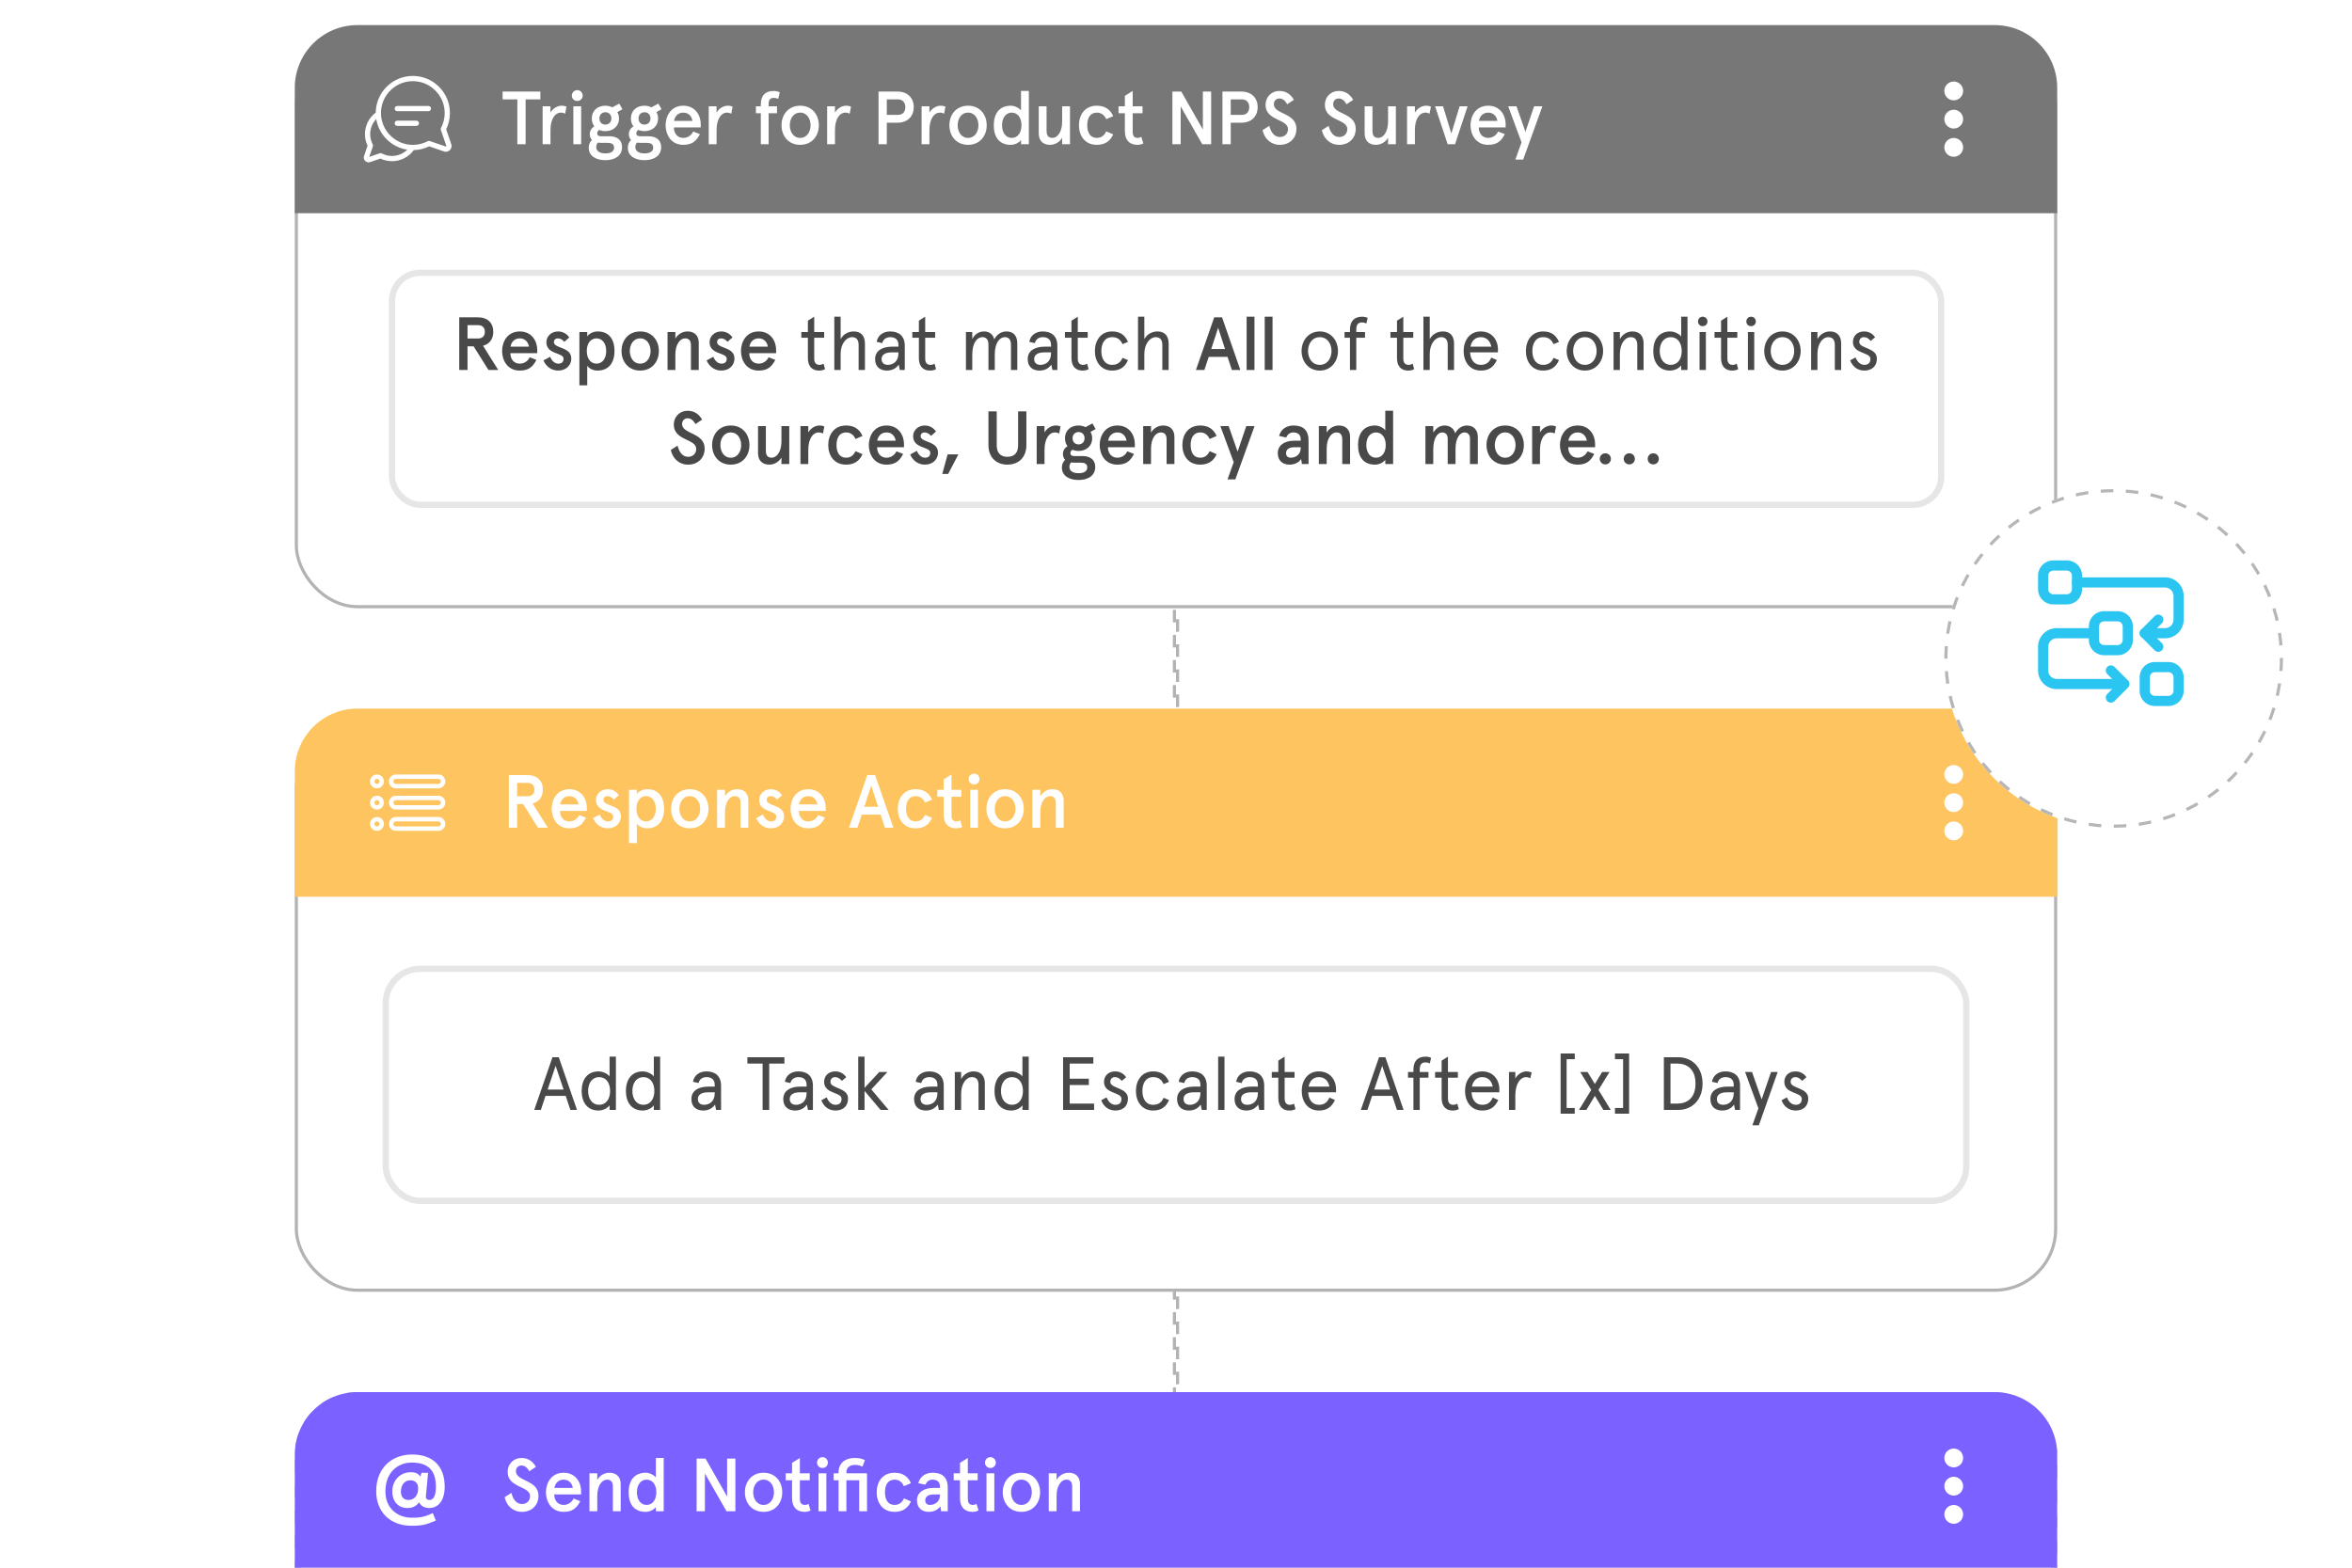 <svg width="375" height="250" viewBox="0 0 375 250" fill="none" xmlns="http://www.w3.org/2000/svg">
<g clip-path="url(#clip0_784_7966)">
<rect x="187.25" y="91.25" width="0.5" height="29.5" stroke="black" stroke-opacity="0.3" stroke-width="0.5" stroke-dasharray="2 2"/>
<rect x="187.25" y="203.25" width="0.5" height="29.5" stroke="black" stroke-opacity="0.3" stroke-width="0.5" stroke-dasharray="2 2"/>
<g filter="url(#filter0_d_784_7966)">
<rect x="47" y="113" width="281" height="90" rx="10" fill="white"/>
<rect x="47.25" y="113.25" width="280.5" height="89.5" rx="9.75" stroke="black" stroke-opacity="0.3" stroke-width="0.5"/>
</g>
<rect x="62" y="155" width="251" height="36" rx="5" fill="white"/>
<rect x="61.5" y="154.5" width="252" height="37" rx="5.5" stroke="black" stroke-opacity="0.1"/>
<path d="M85.179 177L88.083 168.6H89.091L91.995 177H90.939L90.195 174.756H86.979L86.235 177H85.179ZM87.315 173.748H89.859L88.587 169.968L87.315 173.748ZM92.738 173.976C92.738 172.164 93.65 170.856 95.426 170.856C96.194 170.856 96.986 171.324 97.19 171.672V168.504H98.198V177H97.19V176.256C96.902 176.7 96.158 177.096 95.426 177.096C93.65 177.096 92.738 175.788 92.738 173.976ZM93.77 173.976C93.77 175.272 94.454 176.184 95.522 176.184C96.626 176.184 97.274 175.272 97.274 173.976C97.274 172.68 96.626 171.768 95.522 171.768C94.454 171.768 93.77 172.68 93.77 173.976ZM99.793 173.976C99.793 172.164 100.705 170.856 102.481 170.856C103.249 170.856 104.041 171.324 104.245 171.672V168.504H105.253V177H104.245V176.256C103.957 176.7 103.213 177.096 102.481 177.096C100.705 177.096 99.793 175.788 99.793 173.976ZM100.825 173.976C100.825 175.272 101.509 176.184 102.577 176.184C103.681 176.184 104.329 175.272 104.329 173.976C104.329 172.68 103.681 171.768 102.577 171.768C101.509 171.768 100.825 172.68 100.825 173.976ZM111.267 175.26C111.267 175.836 111.627 176.184 112.263 176.184C113.043 176.184 113.955 175.704 113.955 174.336V174.192H112.875C111.843 174.192 111.267 174.576 111.267 175.26ZM114.963 173.136V177H114.171L114.003 176.148C113.619 176.7 113.007 177.096 112.107 177.096C111.099 177.096 110.235 176.556 110.235 175.26C110.235 173.964 111.315 173.28 112.971 173.28H113.955V173.016C113.955 172.08 113.367 171.768 112.635 171.768C112.011 171.768 111.507 172.116 111.375 172.716L110.487 172.512C110.655 171.492 111.495 170.856 112.635 170.856C113.967 170.856 114.963 171.528 114.963 173.136ZM119.164 169.608V168.6H125.068V169.608H122.644V177H121.588V169.608H119.164ZM125.915 175.26C125.915 175.836 126.275 176.184 126.911 176.184C127.691 176.184 128.603 175.704 128.603 174.336V174.192H127.523C126.491 174.192 125.915 174.576 125.915 175.26ZM129.611 173.136V177H128.819L128.651 176.148C128.267 176.7 127.655 177.096 126.755 177.096C125.747 177.096 124.883 176.556 124.883 175.26C124.883 173.964 125.963 173.28 127.619 173.28H128.603V173.016C128.603 172.08 128.015 171.768 127.283 171.768C126.659 171.768 126.155 172.116 126.023 172.716L125.135 172.512C125.303 171.492 126.143 170.856 127.283 170.856C128.615 170.856 129.611 171.528 129.611 173.136ZM133.172 170.856C133.916 170.856 134.504 171.18 134.924 171.78L134.24 172.368C133.844 171.936 133.556 171.768 133.136 171.768C132.728 171.768 132.404 172.044 132.404 172.536C132.404 173.628 135.212 173.4 135.212 175.176C135.212 176.388 134.432 177.096 133.208 177.096C131.972 177.096 131.264 176.28 130.952 175.464L131.804 174.996C132.068 175.644 132.536 176.184 133.208 176.184C133.82 176.184 134.18 175.872 134.18 175.236C134.18 174.108 131.396 174.492 131.396 172.524C131.396 171.588 132.08 170.856 133.172 170.856ZM136.834 168.504H137.842V173.484L140.194 170.952H141.49L138.922 173.724L141.682 177H140.398L137.842 173.964V177H136.834V168.504ZM146.774 175.26C146.774 175.836 147.134 176.184 147.77 176.184C148.55 176.184 149.462 175.704 149.462 174.336V174.192H148.382C147.35 174.192 146.774 174.576 146.774 175.26ZM150.47 173.136V177H149.678L149.51 176.148C149.126 176.7 148.514 177.096 147.614 177.096C146.606 177.096 145.742 176.556 145.742 175.26C145.742 173.964 146.822 173.28 148.478 173.28H149.462V173.016C149.462 172.08 148.874 171.768 148.142 171.768C147.518 171.768 147.014 172.116 146.882 172.716L145.994 172.512C146.162 171.492 147.002 170.856 148.142 170.856C149.474 170.856 150.47 171.528 150.47 173.136ZM157.021 172.74V177H156.013V173.004C156.013 172.176 155.641 171.768 154.969 171.768C154.069 171.768 153.241 172.788 153.241 174.468V177H152.233V170.952H153.241V172.068C153.685 171.288 154.405 170.856 155.245 170.856C156.349 170.856 157.021 171.54 157.021 172.74ZM158.562 173.976C158.562 172.164 159.474 170.856 161.25 170.856C162.018 170.856 162.81 171.324 163.014 171.672V168.504H164.022V177H163.014V176.256C162.726 176.7 161.982 177.096 161.25 177.096C159.474 177.096 158.562 175.788 158.562 173.976ZM159.594 173.976C159.594 175.272 160.278 176.184 161.346 176.184C162.45 176.184 163.098 175.272 163.098 173.976C163.098 172.68 162.45 171.768 161.346 171.768C160.278 171.768 159.594 172.68 159.594 173.976ZM169.496 168.6H174.32V169.608H170.552V172.02H173.6V173.028H170.552V175.992H174.44V177H169.496V168.6ZM177.797 170.856C178.541 170.856 179.129 171.18 179.549 171.78L178.865 172.368C178.469 171.936 178.181 171.768 177.761 171.768C177.353 171.768 177.029 172.044 177.029 172.536C177.029 173.628 179.837 173.4 179.837 175.176C179.837 176.388 179.057 177.096 177.833 177.096C176.597 177.096 175.889 176.28 175.577 175.464L176.429 174.996C176.693 175.644 177.161 176.184 177.833 176.184C178.445 176.184 178.805 175.872 178.805 175.236C178.805 174.108 176.021 174.492 176.021 172.524C176.021 171.588 176.705 170.856 177.797 170.856ZM185.513 175.068L186.389 175.428C185.897 176.556 185.105 177.096 183.857 177.096C182.009 177.096 181.109 175.596 181.109 173.976C181.109 172.356 182.009 170.856 183.857 170.856C185.105 170.856 185.897 171.396 186.389 172.524L185.513 172.884C185.201 172.152 184.685 171.768 183.857 171.768C182.681 171.768 182.141 172.764 182.141 173.976C182.141 175.188 182.681 176.184 183.857 176.184C184.685 176.184 185.201 175.8 185.513 175.068ZM188.704 175.26C188.704 175.836 189.064 176.184 189.7 176.184C190.48 176.184 191.392 175.704 191.392 174.336V174.192H190.312C189.28 174.192 188.704 174.576 188.704 175.26ZM192.4 173.136V177H191.608L191.44 176.148C191.056 176.7 190.444 177.096 189.544 177.096C188.536 177.096 187.672 176.556 187.672 175.26C187.672 173.964 188.752 173.28 190.408 173.28H191.392V173.016C191.392 172.08 190.804 171.768 190.072 171.768C189.448 171.768 188.944 172.116 188.812 172.716L187.924 172.512C188.092 171.492 188.932 170.856 190.072 170.856C191.404 170.856 192.4 171.528 192.4 173.136ZM194.221 168.504H195.229V177H194.221V168.504ZM197.868 175.26C197.868 175.836 198.228 176.184 198.864 176.184C199.644 176.184 200.556 175.704 200.556 174.336V174.192H199.476C198.444 174.192 197.868 174.576 197.868 175.26ZM201.564 173.136V177H200.772L200.604 176.148C200.22 176.7 199.608 177.096 198.708 177.096C197.7 177.096 196.836 176.556 196.836 175.26C196.836 173.964 197.916 173.28 199.572 173.28H200.556V173.016C200.556 172.08 199.968 171.768 199.236 171.768C198.612 171.768 198.108 172.116 197.976 172.716L197.088 172.512C197.256 171.492 198.096 170.856 199.236 170.856C200.568 170.856 201.564 171.528 201.564 173.136ZM202.769 171.864V170.952H203.813V169.14L204.821 168.504V170.952H206.405V171.864H204.821V175.188C204.821 175.836 205.121 176.184 205.625 176.184C205.889 176.184 206.093 176.136 206.309 175.992L206.549 176.868C206.261 177.036 205.913 177.096 205.565 177.096C204.545 177.096 203.813 176.472 203.813 175.104V171.864H202.769ZM213.018 173.724V174.192H208.578C208.638 175.308 209.19 176.184 210.282 176.184C211.17 176.184 211.626 175.776 211.962 175.032L212.85 175.416C212.286 176.592 211.53 177.096 210.282 177.096C208.446 177.096 207.546 175.596 207.546 173.976C207.546 172.356 208.446 170.856 210.282 170.856C212.07 170.856 213.018 172.224 213.018 173.724ZM210.282 171.768C209.346 171.768 208.818 172.404 208.638 173.28H211.962C211.782 172.416 211.254 171.768 210.282 171.768ZM216.968 177L219.872 168.6H220.88L223.784 177H222.728L221.984 174.756H218.768L218.024 177H216.968ZM219.104 173.748H221.648L220.376 169.968L219.104 173.748ZM224.49 171.864V170.952H225.354V170.556C225.354 169.164 226.086 168.504 227.31 168.504C227.646 168.504 227.982 168.588 228.174 168.696L227.97 169.584C227.754 169.476 227.514 169.416 227.298 169.416C226.638 169.416 226.362 169.776 226.362 170.556V170.952H227.754V171.864H226.362V177H225.354V171.864H224.49ZM228.808 171.864V170.952H229.852V169.14L230.86 168.504V170.952H232.444V171.864H230.86V175.188C230.86 175.836 231.16 176.184 231.664 176.184C231.928 176.184 232.132 176.136 232.348 175.992L232.588 176.868C232.3 177.036 231.952 177.096 231.604 177.096C230.584 177.096 229.852 176.472 229.852 175.104V171.864H228.808ZM239.058 173.724V174.192H234.618C234.678 175.308 235.23 176.184 236.322 176.184C237.21 176.184 237.666 175.776 238.002 175.032L238.89 175.416C238.326 176.592 237.57 177.096 236.322 177.096C234.486 177.096 233.586 175.596 233.586 173.976C233.586 172.356 234.486 170.856 236.322 170.856C238.11 170.856 239.058 172.224 239.058 173.724ZM236.322 171.768C235.386 171.768 234.858 172.404 234.678 173.28H238.002C237.822 172.416 237.294 171.768 236.322 171.768ZM244.204 171.036L244 171.936C243.784 171.828 243.544 171.768 243.292 171.768C242.464 171.768 241.6 172.74 241.6 174.708V177H240.592V170.952H241.6V171.984C241.96 171.312 242.704 170.856 243.376 170.856C243.712 170.856 244.024 170.94 244.204 171.036ZM248.82 177.6V168H251.076V168.912H249.78V176.688H251.076V177.6H248.82ZM251.943 170.952H253.119L254.283 172.86L255.447 170.952H256.623L254.859 173.808L256.815 177H255.639L254.283 174.756L252.927 177H251.751L253.707 173.808L251.943 170.952ZM257.487 168H259.743V177.6H257.487V176.688H258.783V168.912H257.487V168ZM265.285 168.6H267.589C269.653 168.6 271.453 170.076 271.453 172.8C271.453 175.524 269.653 177 267.589 177H265.285V168.6ZM267.409 169.608H266.341V175.992H267.409C268.957 175.992 270.325 175.152 270.325 172.8C270.325 170.448 268.957 169.608 267.409 169.608ZM273.735 175.26C273.735 175.836 274.095 176.184 274.731 176.184C275.511 176.184 276.423 175.704 276.423 174.336V174.192H275.343C274.311 174.192 273.735 174.576 273.735 175.26ZM277.431 173.136V177H276.639L276.471 176.148C276.087 176.7 275.475 177.096 274.575 177.096C273.567 177.096 272.703 176.556 272.703 175.26C272.703 173.964 273.783 173.28 275.439 173.28H276.423V173.016C276.423 172.08 275.835 171.768 275.103 171.768C274.479 171.768 273.975 172.116 273.843 172.716L272.955 172.512C273.123 171.492 273.963 170.856 275.103 170.856C276.435 170.856 277.431 171.528 277.431 173.136ZM282.375 170.952H283.431L280.431 179.448H279.399L280.359 176.748L278.235 170.952H279.339L280.875 175.32L282.375 170.952ZM286.266 170.856C287.01 170.856 287.598 171.18 288.018 171.78L287.334 172.368C286.938 171.936 286.65 171.768 286.23 171.768C285.822 171.768 285.498 172.044 285.498 172.536C285.498 173.628 288.306 173.4 288.306 175.176C288.306 176.388 287.526 177.096 286.302 177.096C285.066 177.096 284.358 176.28 284.046 175.464L284.898 174.996C285.162 175.644 285.63 176.184 286.302 176.184C286.914 176.184 287.274 175.872 287.274 175.236C287.274 174.108 284.49 174.492 284.49 172.524C284.49 171.588 285.174 170.856 286.266 170.856Z" fill="#363636" fill-opacity="0.9"/>
<path d="M47 123C47 117.477 51.477 113 57 113H318C323.523 113 328 117.477 328 123V143H47V123Z" fill="#FEC460"/>
<path d="M60.105 123.506C59.496 123.506 59 124.001 59 124.611C59 125.22 59.496 125.715 60.105 125.715C60.714 125.715 61.209 125.22 61.209 124.611C61.209 124.001 60.714 123.506 60.105 123.506ZM60.105 125.012C59.883 125.012 59.703 124.832 59.703 124.611C59.703 124.389 59.883 124.209 60.105 124.209C60.326 124.209 60.506 124.389 60.506 124.611C60.506 124.832 60.326 125.012 60.105 125.012Z" fill="white"/>
<path d="M60.105 126.896C59.496 126.896 59 127.391 59 128C59 128.609 59.496 129.105 60.105 129.105C60.714 129.105 61.209 128.609 61.209 128C61.209 127.391 60.714 126.896 60.105 126.896ZM60.105 128.402C59.883 128.402 59.703 128.222 59.703 128C59.703 127.779 59.883 127.599 60.105 127.599C60.326 127.599 60.506 127.779 60.506 128C60.506 128.222 60.326 128.402 60.105 128.402Z" fill="white"/>
<path d="M60.105 130.284C59.496 130.284 59 130.78 59 131.389C59 131.998 59.496 132.494 60.105 132.494C60.714 132.494 61.209 131.998 61.209 131.389C61.209 130.78 60.714 130.284 60.105 130.284ZM60.105 131.79C59.883 131.79 59.703 131.61 59.703 131.389C59.703 131.167 59.883 130.987 60.105 130.987C60.326 130.987 60.506 131.167 60.506 131.389C60.506 131.61 60.326 131.79 60.105 131.79Z" fill="white"/>
<path d="M63.116 125.715H69.895C70.504 125.715 70.999 125.22 70.999 124.611C70.999 124.001 70.504 123.506 69.895 123.506H63.116C62.507 123.506 62.012 124.001 62.012 124.611C62.012 125.22 62.507 125.715 63.116 125.715ZM63.116 124.209H69.895C70.116 124.209 70.296 124.389 70.296 124.61C70.296 124.832 70.116 125.012 69.895 125.012H63.116C62.895 125.012 62.715 124.832 62.715 124.61C62.715 124.389 62.895 124.209 63.116 124.209Z" fill="white"/>
<path d="M69.895 126.896H63.116C62.507 126.896 62.012 127.391 62.012 128.001C62.012 128.609 62.507 129.105 63.116 129.105H69.895C70.504 129.105 70.999 128.609 70.999 128.001C70.999 127.391 70.504 126.896 69.895 126.896ZM69.895 128.402H63.116C62.895 128.402 62.715 128.222 62.715 128C62.715 127.779 62.895 127.599 63.116 127.599H69.895C70.116 127.599 70.296 127.779 70.296 128C70.296 128.222 70.116 128.402 69.895 128.402Z" fill="white"/>
<path d="M69.895 130.284H63.116C62.507 130.284 62.012 130.78 62.012 131.389C62.012 131.998 62.507 132.494 63.116 132.494H69.895C70.504 132.494 70.999 131.998 70.999 131.389C70.999 130.78 70.504 130.284 69.895 130.284ZM69.895 131.79H63.116C62.895 131.79 62.715 131.61 62.715 131.388C62.715 131.167 62.895 130.987 63.116 130.987H69.895C70.116 130.987 70.296 131.167 70.296 131.388C70.296 131.61 70.116 131.79 69.895 131.79Z" fill="white"/>
<circle cx="311.5" cy="123.5" r="1.5" fill="white"/>
<circle cx="311.5" cy="128" r="1.5" fill="white"/>
<circle cx="311.5" cy="132.5" r="1.5" fill="white"/>
<path d="M86.552 125.916C86.552 127.068 85.964 127.86 84.92 128.136L87.344 132H85.784L83.42 128.232H82.448V132H81.128V123.6H84.068C85.652 123.6 86.552 124.488 86.552 125.916ZM84.104 126.984C84.74 126.984 85.208 126.66 85.208 125.916C85.208 125.172 84.74 124.848 84.104 124.848H82.448V126.984H84.104ZM90.779 126.96C89.951 126.96 89.435 127.524 89.303 128.28H92.243C92.135 127.608 91.679 126.96 90.779 126.96ZM93.563 128.784V129.324H89.279C89.279 130.212 89.795 130.992 90.779 130.992C91.427 130.992 92.051 130.632 92.363 129.972L93.431 130.392C92.843 131.532 92.159 132.096 90.779 132.096C88.787 132.096 87.959 130.416 87.959 128.976C87.959 127.536 88.787 125.856 90.779 125.856C92.711 125.856 93.563 127.428 93.563 128.784ZM96.882 125.856C97.614 125.856 98.286 126.216 98.67 126.816L97.878 127.512C97.578 127.128 97.206 126.96 96.822 126.96C96.51 126.96 96.222 127.164 96.222 127.56C96.222 127.992 96.678 128.184 97.302 128.424C98.118 128.736 98.994 129.096 98.994 130.176C98.994 131.22 98.19 132.096 96.894 132.096C95.646 132.096 94.866 131.232 94.554 130.476L95.61 129.9C95.85 130.44 96.27 130.992 96.942 130.992C97.422 130.992 97.758 130.752 97.758 130.2C97.758 129.672 97.026 129.528 96.318 129.228C95.622 128.94 95.022 128.496 95.022 127.572C95.022 126.636 95.79 125.856 96.882 125.856ZM105.878 128.976C105.878 130.848 104.966 132.096 103.154 132.096C102.41 132.096 101.81 131.724 101.534 131.328V134.448H100.286V125.952H101.534V126.648C101.738 126.3 102.386 125.856 103.178 125.856C104.966 125.856 105.878 127.044 105.878 128.976ZM104.558 128.976C104.558 127.728 103.91 126.96 103.01 126.96C102.11 126.96 101.462 127.728 101.462 128.976C101.462 130.224 102.11 130.992 103.01 130.992C103.91 130.992 104.558 130.224 104.558 128.976ZM107.002 128.976C107.002 127.272 108.106 125.856 109.978 125.856C111.85 125.856 112.954 127.272 112.954 128.976C112.954 130.68 111.85 132.096 109.978 132.096C108.106 132.096 107.002 130.68 107.002 128.976ZM108.322 128.976C108.322 129.996 108.886 130.992 109.978 130.992C111.07 130.992 111.634 129.996 111.634 128.976C111.634 127.956 111.07 126.96 109.978 126.96C108.886 126.96 108.322 127.956 108.322 128.976ZM114.337 125.952H115.585V126.984C116.017 126.264 116.737 125.856 117.541 125.856C118.597 125.856 119.317 126.492 119.317 127.668V132H118.069V128.064C118.069 127.248 117.697 126.96 117.133 126.96C116.353 126.96 115.585 127.884 115.585 129.552V132H114.337V125.952ZM122.898 125.856C123.63 125.856 124.302 126.216 124.686 126.816L123.894 127.512C123.594 127.128 123.222 126.96 122.838 126.96C122.526 126.96 122.238 127.164 122.238 127.56C122.238 127.992 122.694 128.184 123.318 128.424C124.134 128.736 125.01 129.096 125.01 130.176C125.01 131.22 124.206 132.096 122.91 132.096C121.662 132.096 120.882 131.232 120.57 130.476L121.626 129.9C121.866 130.44 122.286 130.992 122.958 130.992C123.438 130.992 123.774 130.752 123.774 130.2C123.774 129.672 123.042 129.528 122.334 129.228C121.638 128.94 121.038 128.496 121.038 127.572C121.038 126.636 121.806 125.856 122.898 125.856ZM128.865 126.96C128.037 126.96 127.521 127.524 127.389 128.28H130.329C130.221 127.608 129.765 126.96 128.865 126.96ZM131.649 128.784V129.324H127.365C127.365 130.212 127.881 130.992 128.865 130.992C129.513 130.992 130.137 130.632 130.449 129.972L131.517 130.392C130.929 131.532 130.245 132.096 128.865 132.096C126.873 132.096 126.045 130.416 126.045 128.976C126.045 127.536 126.873 125.856 128.865 125.856C130.797 125.856 131.649 127.428 131.649 128.784ZM138.278 123.6H139.526L142.442 132H141.098L140.402 129.912H137.402L136.706 132H135.362L138.278 123.6ZM138.902 125.268L137.798 128.664H140.006L138.902 125.268ZM147.487 129.948L148.603 130.428C148.123 131.52 147.271 132.096 145.987 132.096C144.067 132.096 143.143 130.632 143.143 128.976C143.143 127.32 144.067 125.856 145.987 125.856C147.271 125.856 148.123 126.432 148.603 127.524L147.487 128.004C147.199 127.356 146.707 126.96 145.987 126.96C144.919 126.96 144.463 127.836 144.463 128.976C144.463 130.116 144.919 130.992 145.987 130.992C146.707 130.992 147.199 130.596 147.487 129.948ZM149.451 127.056V125.952H150.459V124.284L151.707 123.504V125.952H153.279V127.056H151.707V130.008C151.707 130.692 151.959 130.992 152.511 130.992C152.727 130.992 152.871 130.956 153.087 130.824L153.411 131.88C153.087 132.036 152.775 132.096 152.439 132.096C151.299 132.096 150.459 131.424 150.459 129.936V127.056H149.451ZM154.443 124.248C154.443 123.768 154.815 123.372 155.307 123.372C155.799 123.372 156.171 123.768 156.171 124.248C156.171 124.728 155.799 125.1 155.307 125.1C154.815 125.1 154.443 124.728 154.443 124.248ZM154.683 125.952H155.931V132H154.683V125.952ZM157.276 128.976C157.276 127.272 158.38 125.856 160.252 125.856C162.124 125.856 163.228 127.272 163.228 128.976C163.228 130.68 162.124 132.096 160.252 132.096C158.38 132.096 157.276 130.68 157.276 128.976ZM158.596 128.976C158.596 129.996 159.16 130.992 160.252 130.992C161.344 130.992 161.908 129.996 161.908 128.976C161.908 127.956 161.344 126.96 160.252 126.96C159.16 126.96 158.596 127.956 158.596 128.976ZM164.61 125.952H165.858V126.984C166.29 126.264 167.01 125.856 167.814 125.856C168.87 125.856 169.59 126.492 169.59 127.668V132H168.342V128.064C168.342 127.248 167.97 126.96 167.406 126.96C166.626 126.96 165.858 127.884 165.858 129.552V132H164.61V125.952Z" fill="white"/>
<rect x="47.5" y="222.5" width="280" height="89" rx="9.5" fill="white" stroke="#B6B6B6" stroke-dasharray="2.01 2.01"/>
<path d="M47 232C47 226.477 51.477 222 57 222H318C323.523 222 328 226.477 328 232V252H47V232Z" fill="#7B61FF"/>
<circle cx="311.5" cy="232.5" r="1.5" fill="white"/>
<circle cx="311.5" cy="237" r="1.5" fill="white"/>
<circle cx="311.5" cy="241.5" r="1.5" fill="white"/>
<path d="M85.448 233.92L84.38 234.628C84.044 233.992 83.624 233.704 83.132 233.704C82.592 233.704 82.256 234.124 82.256 234.616C82.256 236.272 85.856 235.948 85.856 238.54C85.856 240.076 84.74 241.096 83.228 241.096C81.752 241.096 80.756 240.1 80.456 238.756L81.536 238.072C81.776 239.008 82.268 239.848 83.228 239.848C83.984 239.848 84.512 239.332 84.512 238.588C84.512 236.944 80.936 237.304 80.936 234.712C80.936 233.44 81.908 232.504 83.132 232.504C84.284 232.504 85.004 233.128 85.448 233.92ZM89.865 235.96C89.037 235.96 88.521 236.524 88.389 237.28H91.329C91.221 236.608 90.765 235.96 89.865 235.96ZM92.649 237.784V238.324H88.365C88.365 239.212 88.881 239.992 89.865 239.992C90.513 239.992 91.137 239.632 91.449 238.972L92.517 239.392C91.929 240.532 91.245 241.096 89.865 241.096C87.873 241.096 87.045 239.416 87.045 237.976C87.045 236.536 87.873 234.856 89.865 234.856C91.797 234.856 92.649 236.428 92.649 237.784ZM93.981 234.952H95.229V235.984C95.661 235.264 96.381 234.856 97.185 234.856C98.241 234.856 98.961 235.492 98.961 236.668V241H97.713V237.064C97.713 236.248 97.341 235.96 96.777 235.96C95.997 235.96 95.229 236.884 95.229 238.552V241H93.981V234.952ZM100.229 237.976C100.229 236.104 101.141 234.856 102.953 234.856C103.553 234.856 104.297 235.228 104.573 235.624V232.504H105.821V241H104.573V240.304C104.369 240.652 103.721 241.096 102.929 241.096C101.141 241.096 100.229 239.908 100.229 237.976ZM101.549 237.976C101.549 239.224 102.197 239.992 103.097 239.992C103.997 239.992 104.645 239.224 104.645 237.976C104.645 236.728 103.997 235.96 103.097 235.96C102.197 235.96 101.549 236.728 101.549 237.976ZM115.929 232.6H117.249V241H115.833L112.389 234.976V241H111.069V232.6H112.485L115.929 238.648V232.6ZM118.768 237.976C118.768 236.272 119.872 234.856 121.744 234.856C123.616 234.856 124.72 236.272 124.72 237.976C124.72 239.68 123.616 241.096 121.744 241.096C119.872 241.096 118.768 239.68 118.768 237.976ZM120.088 237.976C120.088 238.996 120.652 239.992 121.744 239.992C122.836 239.992 123.4 238.996 123.4 237.976C123.4 236.956 122.836 235.96 121.744 235.96C120.652 235.96 120.088 236.956 120.088 237.976ZM125.275 236.056V234.952H126.283V233.284L127.531 232.504V234.952H129.103V236.056H127.531V239.008C127.531 239.692 127.783 239.992 128.335 239.992C128.551 239.992 128.695 239.956 128.911 239.824L129.235 240.88C128.911 241.036 128.599 241.096 128.263 241.096C127.123 241.096 126.283 240.424 126.283 238.936V236.056H125.275ZM130.267 233.248C130.267 232.768 130.639 232.372 131.131 232.372C131.623 232.372 131.995 232.768 131.995 233.248C131.995 233.728 131.623 234.1 131.131 234.1C130.639 234.1 130.267 233.728 130.267 233.248ZM130.507 234.952H131.755V241H130.507V234.952ZM132.921 236.056V234.952H133.701V234.796C133.701 233.164 134.949 232.504 136.245 232.504C136.989 232.504 137.481 232.624 137.901 232.852L137.505 233.884C137.073 233.68 136.737 233.608 136.281 233.608C135.441 233.608 134.949 234.1 134.949 234.796V234.952H138.237V241H136.989V236.056H134.949V241H133.701V236.056H132.921ZM144.123 238.948L145.239 239.428C144.759 240.52 143.907 241.096 142.623 241.096C140.703 241.096 139.779 239.632 139.779 237.976C139.779 236.32 140.703 234.856 142.623 234.856C143.907 234.856 144.759 235.432 145.239 236.524L144.123 237.004C143.835 236.356 143.343 235.96 142.623 235.96C141.555 235.96 141.099 236.836 141.099 237.976C141.099 239.116 141.555 239.992 142.623 239.992C143.343 239.992 143.835 239.596 144.123 238.948ZM146.2 239.26C146.2 238.012 147.268 237.28 148.816 237.28H149.86V237.016C149.86 236.26 149.32 235.96 148.684 235.96C148.192 235.96 147.76 236.224 147.556 236.764L146.416 236.524C146.668 235.504 147.532 234.856 148.696 234.856C150.1 234.856 151.108 235.468 151.108 237.244V241H150.052L149.932 240.208C149.536 240.76 148.912 241.096 148.06 241.096C147.052 241.096 146.2 240.52 146.2 239.26ZM147.52 239.26C147.52 239.668 147.748 239.992 148.276 239.992C149.044 239.992 149.86 239.5 149.86 238.456V238.324H148.768C148 238.324 147.52 238.684 147.52 239.26ZM152.053 236.056V234.952H153.061V233.284L154.309 232.504V234.952H155.881V236.056H154.309V239.008C154.309 239.692 154.561 239.992 155.113 239.992C155.329 239.992 155.473 239.956 155.689 239.824L156.013 240.88C155.689 241.036 155.377 241.096 155.041 241.096C153.901 241.096 153.061 240.424 153.061 238.936V236.056H152.053ZM157.045 233.248C157.045 232.768 157.417 232.372 157.909 232.372C158.401 232.372 158.773 232.768 158.773 233.248C158.773 233.728 158.401 234.1 157.909 234.1C157.417 234.1 157.045 233.728 157.045 233.248ZM157.285 234.952H158.533V241H157.285V234.952ZM159.877 237.976C159.877 236.272 160.981 234.856 162.853 234.856C164.725 234.856 165.829 236.272 165.829 237.976C165.829 239.68 164.725 241.096 162.853 241.096C160.981 241.096 159.877 239.68 159.877 237.976ZM161.197 237.976C161.197 238.996 161.761 239.992 162.853 239.992C163.945 239.992 164.509 238.996 164.509 237.976C164.509 236.956 163.945 235.96 162.853 235.96C161.761 235.96 161.197 236.956 161.197 237.976ZM167.212 234.952H168.46V235.984C168.892 235.264 169.612 234.856 170.416 234.856C171.472 234.856 172.192 235.492 172.192 236.668V241H170.944V237.064C170.944 236.248 170.572 235.96 170.008 235.96C169.228 235.96 168.46 236.884 168.46 238.552V241H167.212V234.952Z" fill="white"/>
<path d="M67.19 234.874H68.254L67.918 238.416C67.904 238.528 67.904 238.654 67.904 238.654C67.904 239.032 68.128 239.2 68.45 239.2C69.262 239.2 69.5 238.248 69.5 237.072C69.5 234.3 68.058 233.236 65.636 233.236C63.522 233.236 61.45 234.706 61.45 237.828C61.45 240.67 63.522 242.028 65.622 242.028C66.602 242.028 67.526 242.028 68.996 241.286L69.486 242.476C68.044 243.12 67.316 243.316 65.622 243.316C62.304 243.316 59.98 241.216 59.98 237.786C59.98 234.188 62.388 231.948 65.706 231.948C69.066 231.948 70.9 233.866 70.9 237.072C70.9 239.298 69.892 240.488 68.394 240.488C67.694 240.488 67.05 240.124 66.812 239.55C66.392 240.194 65.748 240.488 64.992 240.488C63.382 240.488 62.542 239.312 62.542 237.87C62.542 236.12 63.746 234.776 65.524 234.776C66.252 234.776 66.742 235.028 67.036 235.476L67.19 234.874ZM65.426 236.064C64.502 236.064 63.914 236.806 63.914 237.912C63.914 238.626 64.32 239.2 65.09 239.2C66.266 239.2 66.672 238.22 66.672 237.352C66.672 236.498 66.168 236.064 65.426 236.064Z" fill="white"/>
<g filter="url(#filter1_d_784_7966)">
<rect x="47" y="4" width="281" height="90" rx="10" fill="white"/>
<rect x="47.25" y="4.25" width="280.5" height="89.5" rx="9.75" stroke="black" stroke-opacity="0.3" stroke-width="0.5"/>
</g>
<rect x="62.5" y="43.5" width="247" height="37" rx="4.5" stroke="#E6E6E6"/>
<path d="M78.646 52.916C78.646 54.068 78.058 54.86 77.014 55.136L79.438 59H77.878L75.514 55.232H74.542V59H73.222V50.6H76.162C77.746 50.6 78.646 51.488 78.646 52.916ZM76.198 53.984C76.834 53.984 77.302 53.66 77.302 52.916C77.302 52.172 76.834 51.848 76.198 51.848H74.542V53.984H76.198ZM82.873 53.96C82.045 53.96 81.529 54.524 81.397 55.28H84.337C84.229 54.608 83.773 53.96 82.873 53.96ZM85.657 55.784V56.324H81.373C81.373 57.212 81.889 57.992 82.873 57.992C83.521 57.992 84.145 57.632 84.457 56.972L85.525 57.392C84.937 58.532 84.253 59.096 82.873 59.096C80.881 59.096 80.053 57.416 80.053 55.976C80.053 54.536 80.881 52.856 82.873 52.856C84.805 52.856 85.657 54.428 85.657 55.784ZM88.976 52.856C89.708 52.856 90.38 53.216 90.764 53.816L89.972 54.512C89.672 54.128 89.3 53.96 88.916 53.96C88.604 53.96 88.316 54.164 88.316 54.56C88.316 54.992 88.772 55.184 89.396 55.424C90.212 55.736 91.088 56.096 91.088 57.176C91.088 58.22 90.284 59.096 88.988 59.096C87.74 59.096 86.96 58.232 86.648 57.476L87.704 56.9C87.944 57.44 88.364 57.992 89.036 57.992C89.516 57.992 89.852 57.752 89.852 57.2C89.852 56.672 89.12 56.528 88.412 56.228C87.716 55.94 87.116 55.496 87.116 54.572C87.116 53.636 87.884 52.856 88.976 52.856ZM97.972 55.976C97.972 57.848 97.06 59.096 95.248 59.096C94.504 59.096 93.904 58.724 93.628 58.328V61.448H92.38V52.952H93.628V53.648C93.832 53.3 94.48 52.856 95.272 52.856C97.06 52.856 97.972 54.044 97.972 55.976ZM96.652 55.976C96.652 54.728 96.004 53.96 95.104 53.96C94.204 53.96 93.556 54.728 93.556 55.976C93.556 57.224 94.204 57.992 95.104 57.992C96.004 57.992 96.652 57.224 96.652 55.976ZM99.096 55.976C99.096 54.272 100.2 52.856 102.072 52.856C103.944 52.856 105.048 54.272 105.048 55.976C105.048 57.68 103.944 59.096 102.072 59.096C100.2 59.096 99.096 57.68 99.096 55.976ZM100.416 55.976C100.416 56.996 100.98 57.992 102.072 57.992C103.164 57.992 103.728 56.996 103.728 55.976C103.728 54.956 103.164 53.96 102.072 53.96C100.98 53.96 100.416 54.956 100.416 55.976ZM106.43 52.952H107.678V53.984C108.11 53.264 108.83 52.856 109.634 52.856C110.69 52.856 111.41 53.492 111.41 54.668V59H110.162V55.064C110.162 54.248 109.79 53.96 109.226 53.96C108.446 53.96 107.678 54.884 107.678 56.552V59H106.43V52.952ZM114.992 52.856C115.724 52.856 116.396 53.216 116.78 53.816L115.988 54.512C115.688 54.128 115.316 53.96 114.932 53.96C114.62 53.96 114.332 54.164 114.332 54.56C114.332 54.992 114.788 55.184 115.412 55.424C116.228 55.736 117.104 56.096 117.104 57.176C117.104 58.22 116.3 59.096 115.004 59.096C113.756 59.096 112.976 58.232 112.664 57.476L113.72 56.9C113.96 57.44 114.38 57.992 115.052 57.992C115.532 57.992 115.868 57.752 115.868 57.2C115.868 56.672 115.136 56.528 114.428 56.228C113.732 55.94 113.132 55.496 113.132 54.572C113.132 53.636 113.9 52.856 114.992 52.856ZM120.959 53.96C120.131 53.96 119.615 54.524 119.483 55.28H122.423C122.315 54.608 121.859 53.96 120.959 53.96ZM123.743 55.784V56.324H119.459C119.459 57.212 119.975 57.992 120.959 57.992C121.607 57.992 122.231 57.632 122.543 56.972L123.611 57.392C123.023 58.532 122.339 59.096 120.959 59.096C118.967 59.096 118.139 57.416 118.139 55.976C118.139 54.536 118.967 52.856 120.959 52.856C122.891 52.856 123.743 54.428 123.743 55.784ZM127.765 53.864V52.952H128.809V51.14L129.817 50.504V52.952H131.401V53.864H129.817V57.188C129.817 57.836 130.117 58.184 130.621 58.184C130.885 58.184 131.089 58.136 131.305 57.992L131.545 58.868C131.257 59.036 130.909 59.096 130.561 59.096C129.541 59.096 128.809 58.472 128.809 57.104V53.864H127.765ZM137.906 54.8V59H136.898V55.004C136.898 54.176 136.526 53.768 135.854 53.768C134.966 53.768 134.03 54.764 134.03 56.432V59H133.022V50.504H134.03V54.08C134.414 53.348 135.194 52.856 136.13 52.856C137.234 52.856 137.906 53.516 137.906 54.8ZM140.559 57.26C140.559 57.836 140.919 58.184 141.555 58.184C142.335 58.184 143.247 57.704 143.247 56.336V56.192H142.167C141.135 56.192 140.559 56.576 140.559 57.26ZM144.255 55.136V59H143.463L143.295 58.148C142.911 58.7 142.299 59.096 141.399 59.096C140.391 59.096 139.527 58.556 139.527 57.26C139.527 55.964 140.607 55.28 142.263 55.28H143.247V55.016C143.247 54.08 142.659 53.768 141.927 53.768C141.303 53.768 140.799 54.116 140.667 54.716L139.779 54.512C139.947 53.492 140.787 52.856 141.927 52.856C143.259 52.856 144.255 53.528 144.255 55.136ZM145.46 53.864V52.952H146.504V51.14L147.512 50.504V52.952H149.096V53.864H147.512V57.188C147.512 57.836 147.812 58.184 148.316 58.184C148.58 58.184 148.784 58.136 149 57.992L149.24 58.868C148.952 59.036 148.604 59.096 148.256 59.096C147.236 59.096 146.504 58.472 146.504 57.104V53.864H145.46ZM162.194 54.74V59H161.186V54.956C161.186 54.176 160.85 53.768 160.214 53.768C159.338 53.768 158.606 54.752 158.606 56.516V59H157.598V54.956C157.598 54.176 157.262 53.768 156.626 53.768C155.75 53.768 155.018 54.752 155.018 56.516V59H154.01V52.952H155.018V54.068C155.402 53.312 156.062 52.856 156.902 52.856C157.742 52.856 158.33 53.324 158.522 54.116C158.942 53.324 159.638 52.856 160.49 52.856C161.594 52.856 162.194 53.576 162.194 54.74ZM164.888 57.26C164.888 57.836 165.248 58.184 165.884 58.184C166.664 58.184 167.576 57.704 167.576 56.336V56.192H166.496C165.464 56.192 164.888 56.576 164.888 57.26ZM168.584 55.136V59H167.792L167.624 58.148C167.24 58.7 166.628 59.096 165.728 59.096C164.72 59.096 163.856 58.556 163.856 57.26C163.856 55.964 164.936 55.28 166.592 55.28H167.576V55.016C167.576 54.08 166.988 53.768 166.256 53.768C165.632 53.768 165.128 54.116 164.996 54.716L164.108 54.512C164.276 53.492 165.116 52.856 166.256 52.856C167.588 52.856 168.584 53.528 168.584 55.136ZM169.788 53.864V52.952H170.832V51.14L171.84 50.504V52.952H173.424V53.864H171.84V57.188C171.84 57.836 172.14 58.184 172.644 58.184C172.908 58.184 173.112 58.136 173.328 57.992L173.568 58.868C173.28 59.036 172.932 59.096 172.584 59.096C171.564 59.096 170.832 58.472 170.832 57.104V53.864H169.788ZM178.97 57.068L179.846 57.428C179.354 58.556 178.562 59.096 177.314 59.096C175.466 59.096 174.566 57.596 174.566 55.976C174.566 54.356 175.466 52.856 177.314 52.856C178.562 52.856 179.354 53.396 179.846 54.524L178.97 54.884C178.658 54.152 178.142 53.768 177.314 53.768C176.138 53.768 175.598 54.764 175.598 55.976C175.598 57.188 176.138 58.184 177.314 58.184C178.142 58.184 178.658 57.8 178.97 57.068ZM186.328 54.8V59H185.32V55.004C185.32 54.176 184.948 53.768 184.276 53.768C183.388 53.768 182.452 54.764 182.452 56.432V59H181.444V50.504H182.452V54.08C182.836 53.348 183.616 52.856 184.552 52.856C185.656 52.856 186.328 53.516 186.328 54.8ZM193.594 50.6H194.842L197.758 59H196.414L195.718 56.912H192.718L192.022 59H190.678L193.594 50.6ZM194.218 52.268L193.114 55.664H195.322L194.218 52.268ZM198.762 50.504H200.01V59H198.762V50.504ZM201.645 50.504H202.893V59H201.645V50.504ZM207.519 55.976C207.519 54.332 208.611 52.856 210.423 52.856C212.235 52.856 213.327 54.332 213.327 55.976C213.327 57.62 212.235 59.096 210.423 59.096C208.611 59.096 207.519 57.62 207.519 55.976ZM208.551 55.976C208.551 57.092 209.187 58.184 210.423 58.184C211.659 58.184 212.295 57.092 212.295 55.976C212.295 54.86 211.659 53.768 210.423 53.768C209.187 53.768 208.551 54.86 208.551 55.976ZM214.373 53.864V52.952H215.237V52.556C215.237 51.164 215.969 50.504 217.193 50.504C217.529 50.504 217.865 50.588 218.057 50.696L217.853 51.584C217.637 51.476 217.397 51.416 217.181 51.416C216.521 51.416 216.245 51.776 216.245 52.556V52.952H217.637V53.864H216.245V59H215.237V53.864H214.373ZM221.691 53.864V52.952H222.735V51.14L223.743 50.504V52.952H225.327V53.864H223.743V57.188C223.743 57.836 224.043 58.184 224.547 58.184C224.811 58.184 225.015 58.136 225.231 57.992L225.471 58.868C225.183 59.036 224.835 59.096 224.487 59.096C223.467 59.096 222.735 58.472 222.735 57.104V53.864H221.691ZM231.832 54.8V59H230.824V55.004C230.824 54.176 230.452 53.768 229.78 53.768C228.892 53.768 227.956 54.764 227.956 56.432V59H226.948V50.504H227.956V54.08C228.34 53.348 229.12 52.856 230.056 52.856C231.16 52.856 231.832 53.516 231.832 54.8ZM238.831 55.724V56.192H234.391C234.451 57.308 235.003 58.184 236.095 58.184C236.983 58.184 237.439 57.776 237.775 57.032L238.663 57.416C238.099 58.592 237.343 59.096 236.095 59.096C234.259 59.096 233.359 57.596 233.359 55.976C233.359 54.356 234.259 52.856 236.095 52.856C237.883 52.856 238.831 54.224 238.831 55.724ZM236.095 53.768C235.159 53.768 234.631 54.404 234.451 55.28H237.775C237.595 54.416 237.067 53.768 236.095 53.768ZM247.689 57.068L248.565 57.428C248.073 58.556 247.281 59.096 246.033 59.096C244.185 59.096 243.285 57.596 243.285 55.976C243.285 54.356 244.185 52.856 246.033 52.856C247.281 52.856 248.073 53.396 248.565 54.524L247.689 54.884C247.377 54.152 246.861 53.768 246.033 53.768C244.857 53.768 244.317 54.764 244.317 55.976C244.317 57.188 244.857 58.184 246.033 58.184C246.861 58.184 247.377 57.8 247.689 57.068ZM249.789 55.976C249.789 54.332 250.881 52.856 252.693 52.856C254.505 52.856 255.597 54.332 255.597 55.976C255.597 57.62 254.505 59.096 252.693 59.096C250.881 59.096 249.789 57.62 249.789 55.976ZM250.821 55.976C250.821 57.092 251.457 58.184 252.693 58.184C253.929 58.184 254.565 57.092 254.565 55.976C254.565 54.86 253.929 53.768 252.693 53.768C251.457 53.768 250.821 54.86 250.821 55.976ZM262.052 54.74V59H261.044V55.004C261.044 54.176 260.672 53.768 260 53.768C259.1 53.768 258.272 54.788 258.272 56.468V59H257.264V52.952H258.272V54.068C258.716 53.288 259.436 52.856 260.276 52.856C261.38 52.856 262.052 53.54 262.052 54.74ZM263.593 55.976C263.593 54.164 264.505 52.856 266.281 52.856C267.049 52.856 267.841 53.324 268.045 53.672V50.504H269.053V59H268.045V58.256C267.757 58.7 267.013 59.096 266.281 59.096C264.505 59.096 263.593 57.788 263.593 55.976ZM264.625 55.976C264.625 57.272 265.309 58.184 266.377 58.184C267.481 58.184 268.129 57.272 268.129 55.976C268.129 54.68 267.481 53.768 266.377 53.768C265.309 53.768 264.625 54.68 264.625 55.976ZM270.975 52.952H271.983V59H270.975V52.952ZM270.723 51.272C270.723 50.84 271.047 50.504 271.479 50.504C271.911 50.504 272.235 50.84 272.235 51.272C272.235 51.692 271.911 52.016 271.479 52.016C271.047 52.016 270.723 51.692 270.723 51.272ZM273.359 53.864V52.952H274.403V51.14L275.411 50.504V52.952H276.995V53.864H275.411V57.188C275.411 57.836 275.711 58.184 276.215 58.184C276.479 58.184 276.683 58.136 276.899 57.992L277.139 58.868C276.851 59.036 276.503 59.096 276.155 59.096C275.135 59.096 274.403 58.472 274.403 57.104V53.864H273.359ZM278.686 52.952H279.694V59H278.686V52.952ZM278.434 51.272C278.434 50.84 278.758 50.504 279.19 50.504C279.622 50.504 279.946 50.84 279.946 51.272C279.946 51.692 279.622 52.016 279.19 52.016C278.758 52.016 278.434 51.692 278.434 51.272ZM281.289 55.976C281.289 54.332 282.381 52.856 284.193 52.856C286.005 52.856 287.097 54.332 287.097 55.976C287.097 57.62 286.005 59.096 284.193 59.096C282.381 59.096 281.289 57.62 281.289 55.976ZM282.321 55.976C282.321 57.092 282.957 58.184 284.193 58.184C285.429 58.184 286.065 57.092 286.065 55.976C286.065 54.86 285.429 53.768 284.193 53.768C282.957 53.768 282.321 54.86 282.321 55.976ZM293.552 54.74V59H292.544V55.004C292.544 54.176 292.172 53.768 291.5 53.768C290.6 53.768 289.772 54.788 289.772 56.468V59H288.764V52.952H289.772V54.068C290.216 53.288 290.936 52.856 291.776 52.856C292.88 52.856 293.552 53.54 293.552 54.74ZM297.207 52.856C297.951 52.856 298.539 53.18 298.959 53.78L298.275 54.368C297.879 53.936 297.591 53.768 297.171 53.768C296.763 53.768 296.439 54.044 296.439 54.536C296.439 55.628 299.247 55.4 299.247 57.176C299.247 58.388 298.467 59.096 297.243 59.096C296.007 59.096 295.299 58.28 294.987 57.464L295.839 56.996C296.103 57.644 296.571 58.184 297.243 58.184C297.855 58.184 298.215 57.872 298.215 57.236C298.215 56.108 295.431 56.492 295.431 54.524C295.431 53.588 296.115 52.856 297.207 52.856ZM111.942 66.92L110.874 67.628C110.538 66.992 110.118 66.704 109.626 66.704C109.086 66.704 108.75 67.124 108.75 67.616C108.75 69.272 112.35 68.948 112.35 71.54C112.35 73.076 111.234 74.096 109.722 74.096C108.246 74.096 107.25 73.1 106.95 71.756L108.03 71.072C108.27 72.008 108.762 72.848 109.722 72.848C110.478 72.848 111.006 72.332 111.006 71.588C111.006 69.944 107.43 70.304 107.43 67.712C107.43 66.44 108.402 65.504 109.626 65.504C110.778 65.504 111.498 66.128 111.942 66.92ZM113.539 70.976C113.539 69.272 114.643 67.856 116.515 67.856C118.387 67.856 119.491 69.272 119.491 70.976C119.491 72.68 118.387 74.096 116.515 74.096C114.643 74.096 113.539 72.68 113.539 70.976ZM114.859 70.976C114.859 71.996 115.423 72.992 116.515 72.992C117.607 72.992 118.171 71.996 118.171 70.976C118.171 69.956 117.607 68.96 116.515 68.96C115.423 68.96 114.859 69.956 114.859 70.976ZM125.84 74H124.592V72.968C124.16 73.688 123.44 74.096 122.636 74.096C121.58 74.096 120.86 73.46 120.86 72.284V67.952H122.108V71.888C122.108 72.704 122.48 72.992 123.044 72.992C123.824 72.992 124.592 72.068 124.592 70.4V67.952H125.84V74ZM128.872 74H127.624V67.952H128.872V68.96C129.292 68.24 130.012 67.856 130.66 67.856C130.984 67.856 131.248 67.928 131.428 68L131.212 69.14C131.02 69.02 130.756 68.96 130.504 68.96C129.7 68.96 128.872 69.848 128.872 71.756V74ZM136.399 71.948L137.515 72.428C137.035 73.52 136.183 74.096 134.899 74.096C132.979 74.096 132.055 72.632 132.055 70.976C132.055 69.32 132.979 67.856 134.899 67.856C136.183 67.856 137.035 68.432 137.515 69.524L136.399 70.004C136.111 69.356 135.619 68.96 134.899 68.96C133.831 68.96 133.375 69.836 133.375 70.976C133.375 72.116 133.831 72.992 134.899 72.992C135.619 72.992 136.111 72.596 136.399 71.948ZM141.344 68.96C140.516 68.96 140 69.524 139.868 70.28H142.808C142.7 69.608 142.244 68.96 141.344 68.96ZM144.128 70.784V71.324H139.844C139.844 72.212 140.36 72.992 141.344 72.992C141.992 72.992 142.616 72.632 142.928 71.972L143.996 72.392C143.408 73.532 142.724 74.096 141.344 74.096C139.352 74.096 138.524 72.416 138.524 70.976C138.524 69.536 139.352 67.856 141.344 67.856C143.276 67.856 144.128 69.428 144.128 70.784ZM147.447 67.856C148.179 67.856 148.851 68.216 149.235 68.816L148.443 69.512C148.143 69.128 147.771 68.96 147.387 68.96C147.075 68.96 146.787 69.164 146.787 69.56C146.787 69.992 147.243 70.184 147.867 70.424C148.683 70.736 149.559 71.096 149.559 72.176C149.559 73.22 148.755 74.096 147.459 74.096C146.211 74.096 145.431 73.232 145.119 72.476L146.175 71.9C146.415 72.44 146.835 72.992 147.507 72.992C147.987 72.992 148.323 72.752 148.323 72.2C148.323 71.672 147.591 71.528 146.883 71.228C146.187 70.94 145.587 70.496 145.587 69.572C145.587 68.636 146.355 67.856 147.447 67.856ZM150.234 75.584L151.086 72.464H152.802L151.17 75.584H150.234ZM157.597 70.976V65.6H158.917V71.036C158.917 72.176 159.493 72.848 160.621 72.848C161.749 72.848 162.325 72.176 162.325 71.036V65.6H163.645V70.976C163.645 73.004 162.337 74.096 160.621 74.096C158.905 74.096 157.597 72.992 157.597 70.976ZM166.536 74H165.288V67.952H166.536V68.96C166.956 68.24 167.676 67.856 168.324 67.856C168.648 67.856 168.912 67.928 169.092 68L168.876 69.14C168.684 69.02 168.42 68.96 168.168 68.96C167.364 68.96 166.536 69.848 166.536 71.756V74ZM169.8 69.884C169.8 68.624 170.736 67.856 171.96 67.856C172.368 67.856 172.74 67.952 173.064 68.12L174.18 67.52L174.684 68.42L173.868 68.876C174.036 69.164 174.132 69.5 174.132 69.884C174.132 71.156 173.184 71.912 171.96 71.912C171.6 71.912 171.264 71.84 170.988 71.732C170.772 71.852 170.664 72.032 170.664 72.26C170.664 72.584 170.868 72.728 171.288 72.728H172.62C173.808 72.728 174.624 73.316 174.624 74.456C174.624 75.956 173.328 76.544 171.972 76.544C170.448 76.544 169.308 75.872 169.308 74.552C169.308 74.036 169.512 73.616 169.824 73.328C169.608 73.112 169.476 72.8 169.476 72.38C169.476 71.84 169.764 71.408 170.208 71.156C169.944 70.832 169.8 70.4 169.8 69.884ZM172.356 73.784H171.384C171.168 73.784 170.964 73.772 170.772 73.748C170.592 73.94 170.508 74.168 170.508 74.48C170.508 75.08 171.048 75.464 171.972 75.464C172.836 75.464 173.352 75.14 173.352 74.552C173.352 73.976 172.944 73.784 172.356 73.784ZM171.012 69.884C171.012 70.484 171.408 70.868 171.96 70.868C172.524 70.868 172.92 70.484 172.92 69.884C172.92 69.284 172.524 68.9 171.96 68.9C171.408 68.9 171.012 69.284 171.012 69.884ZM178.152 68.96C177.324 68.96 176.808 69.524 176.676 70.28H179.616C179.508 69.608 179.052 68.96 178.152 68.96ZM180.936 70.784V71.324H176.652C176.652 72.212 177.168 72.992 178.152 72.992C178.8 72.992 179.424 72.632 179.736 71.972L180.804 72.392C180.216 73.532 179.532 74.096 178.152 74.096C176.16 74.096 175.332 72.416 175.332 70.976C175.332 69.536 176.16 67.856 178.152 67.856C180.084 67.856 180.936 69.428 180.936 70.784ZM182.268 67.952H183.516V68.984C183.948 68.264 184.668 67.856 185.472 67.856C186.528 67.856 187.248 68.492 187.248 69.668V74H186V70.064C186 69.248 185.628 68.96 185.064 68.96C184.284 68.96 183.516 69.884 183.516 71.552V74H182.268V67.952ZM192.86 71.948L193.976 72.428C193.496 73.52 192.644 74.096 191.36 74.096C189.44 74.096 188.516 72.632 188.516 70.976C188.516 69.32 189.44 67.856 191.36 67.856C192.644 67.856 193.496 68.432 193.976 69.524L192.86 70.004C192.572 69.356 192.08 68.96 191.36 68.96C190.292 68.96 189.836 69.836 189.836 70.976C189.836 72.116 190.292 72.992 191.36 72.992C192.08 72.992 192.572 72.596 192.86 71.948ZM194.575 67.952H195.895L197.323 72.02L198.703 67.952H200.023L196.963 76.448H195.715L196.699 73.7L194.575 67.952ZM203.725 72.26C203.725 71.012 204.793 70.28 206.341 70.28H207.385V70.016C207.385 69.26 206.845 68.96 206.209 68.96C205.717 68.96 205.285 69.224 205.081 69.764L203.941 69.524C204.193 68.504 205.057 67.856 206.221 67.856C207.625 67.856 208.633 68.468 208.633 70.244V74H207.577L207.457 73.208C207.061 73.76 206.437 74.096 205.585 74.096C204.577 74.096 203.725 73.52 203.725 72.26ZM205.045 72.26C205.045 72.668 205.273 72.992 205.801 72.992C206.569 72.992 207.385 72.5 207.385 71.456V71.324H206.293C205.525 71.324 205.045 71.684 205.045 72.26ZM210.276 67.952H211.524V68.984C211.956 68.264 212.676 67.856 213.48 67.856C214.536 67.856 215.256 68.492 215.256 69.668V74H214.008V70.064C214.008 69.248 213.636 68.96 213.072 68.96C212.292 68.96 211.524 69.884 211.524 71.552V74H210.276V67.952ZM216.524 70.976C216.524 69.104 217.436 67.856 219.248 67.856C219.848 67.856 220.592 68.228 220.868 68.624V65.504H222.116V74H220.868V73.304C220.664 73.652 220.016 74.096 219.224 74.096C217.436 74.096 216.524 72.908 216.524 70.976ZM217.844 70.976C217.844 72.224 218.492 72.992 219.392 72.992C220.292 72.992 220.94 72.224 220.94 70.976C220.94 69.728 220.292 68.96 219.392 68.96C218.492 68.96 217.844 69.728 217.844 70.976ZM227.268 67.952H228.516V68.984C229.008 68.228 229.608 67.856 230.34 67.856C231.156 67.856 231.828 68.348 232.008 69.104C232.428 68.312 233.112 67.856 233.892 67.856C234.996 67.856 235.62 68.612 235.62 69.668V74H234.372V69.944C234.372 69.284 234.012 68.96 233.484 68.96C232.74 68.96 232.068 69.908 232.068 71.576V74H230.82V69.944C230.82 69.284 230.46 68.96 229.932 68.96C229.176 68.96 228.516 69.908 228.516 71.708V74H227.268V67.952ZM237.008 70.976C237.008 69.272 238.112 67.856 239.984 67.856C241.856 67.856 242.96 69.272 242.96 70.976C242.96 72.68 241.856 74.096 239.984 74.096C238.112 74.096 237.008 72.68 237.008 70.976ZM238.328 70.976C238.328 71.996 238.892 72.992 239.984 72.992C241.076 72.992 241.64 71.996 241.64 70.976C241.64 69.956 241.076 68.96 239.984 68.96C238.892 68.96 238.328 69.956 238.328 70.976ZM245.532 74H244.284V67.952H245.532V68.96C245.952 68.24 246.672 67.856 247.32 67.856C247.644 67.856 247.908 67.928 248.088 68L247.872 69.14C247.68 69.02 247.416 68.96 247.164 68.96C246.36 68.96 245.532 69.848 245.532 71.756V74ZM251.535 68.96C250.707 68.96 250.191 69.524 250.059 70.28H252.999C252.891 69.608 252.435 68.96 251.535 68.96ZM254.319 70.784V71.324H250.035C250.035 72.212 250.551 72.992 251.535 72.992C252.183 72.992 252.807 72.632 253.119 71.972L254.187 72.392C253.599 73.532 252.915 74.096 251.535 74.096C249.543 74.096 248.715 72.416 248.715 70.976C248.715 69.536 249.543 67.856 251.535 67.856C253.467 67.856 254.319 69.428 254.319 70.784ZM255.953 72.284C256.445 72.284 256.841 72.668 256.841 73.172C256.841 73.676 256.445 74.06 255.953 74.06C255.461 74.06 255.065 73.676 255.065 73.172C255.065 72.668 255.461 72.284 255.953 72.284ZM259.773 72.284C260.265 72.284 260.661 72.668 260.661 73.172C260.661 73.676 260.265 74.06 259.773 74.06C259.281 74.06 258.885 73.676 258.885 73.172C258.885 72.668 259.281 72.284 259.773 72.284ZM263.594 72.284C264.086 72.284 264.482 72.668 264.482 73.172C264.482 73.676 264.086 74.06 263.594 74.06C263.102 74.06 262.706 73.676 262.706 73.172C262.706 72.668 263.102 72.284 263.594 72.284Z" fill="#363636" fill-opacity="0.9"/>
<path d="M47 14C47 8.477 51.477 4 57 4H318C323.523 4 328 8.477 328 14V34H47V14Z" fill="#777777"/>
<circle cx="311.5" cy="14.5" r="1.5" fill="white"/>
<circle cx="311.5" cy="19" r="1.5" fill="white"/>
<circle cx="311.5" cy="23.5" r="1.5" fill="white"/>
<g clip-path="url(#clip1_784_7966)">
<path d="M71.95 22.989L71.136 20.622C71.528 19.821 71.736 18.93 71.737 18.033C71.739 16.474 71.136 15 70.039 13.883C68.941 12.765 67.478 12.136 65.919 12.111C64.303 12.086 62.784 12.7 61.642 13.842C60.541 14.944 59.93 16.395 59.91 17.947C58.825 18.764 58.184 20.038 58.187 21.399C58.188 22.036 58.331 22.669 58.602 23.241L58.042 24.871C57.946 25.151 58.017 25.456 58.226 25.665C58.373 25.812 58.568 25.891 58.768 25.891C58.852 25.891 58.937 25.877 59.02 25.849L60.65 25.288C61.222 25.56 61.855 25.703 62.492 25.704C62.495 25.704 62.497 25.704 62.499 25.704C63.88 25.704 65.164 25.047 65.978 23.935C66.825 23.913 67.664 23.708 68.422 23.337L70.788 24.15C70.887 24.184 70.988 24.201 71.088 24.201C71.325 24.201 71.556 24.107 71.731 23.932C71.981 23.683 72.064 23.322 71.95 22.989ZM62.499 24.871C62.497 24.871 62.495 24.871 62.493 24.871C61.93 24.87 61.37 24.731 60.875 24.469C60.773 24.416 60.653 24.406 60.544 24.444L58.873 25.018L59.447 23.346C59.485 23.238 59.476 23.118 59.422 23.016C59.16 22.521 59.021 21.961 59.02 21.398C59.019 20.491 59.371 19.631 59.988 18.988C60.19 20.216 60.775 21.348 61.682 22.239C62.583 23.124 63.715 23.687 64.936 23.871C64.291 24.507 63.422 24.871 62.499 24.871ZM71.142 23.343C71.118 23.366 71.09 23.373 71.059 23.362L68.525 22.492C68.481 22.476 68.436 22.469 68.39 22.469C68.323 22.469 68.256 22.485 68.195 22.517C67.472 22.9 66.654 23.103 65.831 23.104C65.829 23.104 65.826 23.104 65.823 23.104C63.066 23.104 60.788 20.864 60.744 18.107C60.722 16.718 61.25 15.413 62.231 14.432C63.212 13.45 64.517 12.922 65.906 12.944C68.666 12.988 70.908 15.27 70.904 18.032C70.902 18.855 70.699 19.672 70.317 20.396C70.263 20.497 70.254 20.617 70.291 20.726L71.162 23.259C71.172 23.291 71.166 23.319 71.142 23.343Z" fill="white"/>
<path d="M68.305 16.9H63.34C63.11 16.9 62.924 17.087 62.924 17.317C62.924 17.547 63.11 17.734 63.34 17.734H68.305C68.535 17.734 68.722 17.547 68.722 17.317C68.722 17.087 68.535 16.9 68.305 16.9Z" fill="white"/>
<path d="M66.394 19.242H63.34C63.11 19.242 62.924 19.429 62.924 19.659C62.924 19.889 63.11 20.076 63.34 20.076H66.394C66.624 20.076 66.811 19.889 66.811 19.659C66.811 19.429 66.624 19.242 66.394 19.242Z" fill="white"/>
</g>
<path d="M80.132 15.848V14.6H86.156V15.848H83.804V23H82.484V15.848H80.132ZM87.764 23H86.516V16.952H87.764V17.96C88.184 17.24 88.904 16.856 89.552 16.856C89.876 16.856 90.14 16.928 90.32 17L90.104 18.14C89.912 18.02 89.648 17.96 89.396 17.96C88.592 17.96 87.764 18.848 87.764 20.756V23ZM91.173 15.248C91.173 14.768 91.545 14.372 92.037 14.372C92.529 14.372 92.901 14.768 92.901 15.248C92.901 15.728 92.529 16.1 92.037 16.1C91.545 16.1 91.173 15.728 91.173 15.248ZM91.413 16.952H92.661V23H91.413V16.952ZM94.356 18.884C94.356 17.624 95.293 16.856 96.516 16.856C96.924 16.856 97.296 16.952 97.621 17.12L98.737 16.52L99.24 17.42L98.424 17.876C98.593 18.164 98.689 18.5 98.689 18.884C98.689 20.156 97.74 20.912 96.516 20.912C96.156 20.912 95.82 20.84 95.544 20.732C95.329 20.852 95.221 21.032 95.221 21.26C95.221 21.584 95.424 21.728 95.844 21.728H97.177C98.365 21.728 99.18 22.316 99.18 23.456C99.18 24.956 97.885 25.544 96.528 25.544C95.004 25.544 93.865 24.872 93.865 23.552C93.865 23.036 94.069 22.616 94.38 22.328C94.165 22.112 94.032 21.8 94.032 21.38C94.032 20.84 94.32 20.408 94.764 20.156C94.501 19.832 94.356 19.4 94.356 18.884ZM96.912 22.784H95.941C95.725 22.784 95.52 22.772 95.329 22.748C95.148 22.94 95.064 23.168 95.064 23.48C95.064 24.08 95.605 24.464 96.528 24.464C97.392 24.464 97.909 24.14 97.909 23.552C97.909 22.976 97.501 22.784 96.912 22.784ZM95.569 18.884C95.569 19.484 95.965 19.868 96.516 19.868C97.081 19.868 97.477 19.484 97.477 18.884C97.477 18.284 97.081 17.9 96.516 17.9C95.965 17.9 95.569 18.284 95.569 18.884ZM100.591 18.884C100.591 17.624 101.527 16.856 102.751 16.856C103.159 16.856 103.531 16.952 103.855 17.12L104.971 16.52L105.475 17.42L104.659 17.876C104.827 18.164 104.923 18.5 104.923 18.884C104.923 20.156 103.975 20.912 102.751 20.912C102.391 20.912 102.055 20.84 101.779 20.732C101.563 20.852 101.455 21.032 101.455 21.26C101.455 21.584 101.659 21.728 102.079 21.728H103.411C104.599 21.728 105.415 22.316 105.415 23.456C105.415 24.956 104.119 25.544 102.763 25.544C101.239 25.544 100.099 24.872 100.099 23.552C100.099 23.036 100.303 22.616 100.615 22.328C100.399 22.112 100.267 21.8 100.267 21.38C100.267 20.84 100.555 20.408 100.999 20.156C100.735 19.832 100.591 19.4 100.591 18.884ZM103.147 22.784H102.175C101.959 22.784 101.755 22.772 101.563 22.748C101.383 22.94 101.299 23.168 101.299 23.48C101.299 24.08 101.839 24.464 102.763 24.464C103.627 24.464 104.143 24.14 104.143 23.552C104.143 22.976 103.735 22.784 103.147 22.784ZM101.803 18.884C101.803 19.484 102.199 19.868 102.751 19.868C103.315 19.868 103.711 19.484 103.711 18.884C103.711 18.284 103.315 17.9 102.751 17.9C102.199 17.9 101.803 18.284 101.803 18.884ZM108.943 17.96C108.115 17.96 107.599 18.524 107.467 19.28H110.407C110.299 18.608 109.843 17.96 108.943 17.96ZM111.727 19.784V20.324H107.443C107.443 21.212 107.959 21.992 108.943 21.992C109.591 21.992 110.215 21.632 110.527 20.972L111.595 21.392C111.007 22.532 110.323 23.096 108.943 23.096C106.951 23.096 106.123 21.416 106.123 19.976C106.123 18.536 106.951 16.856 108.943 16.856C110.875 16.856 111.727 18.428 111.727 19.784ZM114.249 23H113.001V16.952H114.249V17.96C114.669 17.24 115.389 16.856 116.037 16.856C116.361 16.856 116.625 16.928 116.805 17L116.589 18.14C116.397 18.02 116.133 17.96 115.881 17.96C115.077 17.96 114.249 18.848 114.249 20.756V23ZM120.522 18.056V16.952H121.302V16.64C121.302 15.164 122.106 14.504 123.33 14.504C123.738 14.504 124.098 14.6 124.326 14.72L124.074 15.776C123.822 15.644 123.594 15.608 123.366 15.608C122.814 15.608 122.55 15.932 122.55 16.556V16.952H123.882V18.056H122.55V23H121.302V18.056H120.522ZM124.604 19.976C124.604 18.272 125.708 16.856 127.58 16.856C129.452 16.856 130.556 18.272 130.556 19.976C130.556 21.68 129.452 23.096 127.58 23.096C125.708 23.096 124.604 21.68 124.604 19.976ZM125.924 19.976C125.924 20.996 126.488 21.992 127.58 21.992C128.672 21.992 129.236 20.996 129.236 19.976C129.236 18.956 128.672 17.96 127.58 17.96C126.488 17.96 125.924 18.956 125.924 19.976ZM133.128 23H131.88V16.952H133.128V17.96C133.548 17.24 134.268 16.856 134.916 16.856C135.24 16.856 135.504 16.928 135.684 17L135.468 18.14C135.276 18.02 135.012 17.96 134.76 17.96C133.956 17.96 133.128 18.848 133.128 20.756V23ZM143.085 19.568H141.393V23H140.073V14.6H143.085C144.753 14.6 145.689 15.668 145.689 17.084C145.689 18.5 144.753 19.568 143.085 19.568ZM143.145 18.32C143.901 18.32 144.345 17.864 144.345 17.084C144.345 16.304 143.901 15.848 143.145 15.848H141.393V18.32H143.145ZM148.186 23H146.938V16.952H148.186V17.96C148.606 17.24 149.326 16.856 149.974 16.856C150.298 16.856 150.562 16.928 150.742 17L150.526 18.14C150.334 18.02 150.07 17.96 149.818 17.96C149.014 17.96 148.186 18.848 148.186 20.756V23ZM151.369 19.976C151.369 18.272 152.473 16.856 154.345 16.856C156.217 16.856 157.321 18.272 157.321 19.976C157.321 21.68 156.217 23.096 154.345 23.096C152.473 23.096 151.369 21.68 151.369 19.976ZM152.689 19.976C152.689 20.996 153.253 21.992 154.345 21.992C155.437 21.992 156.001 20.996 156.001 19.976C156.001 18.956 155.437 17.96 154.345 17.96C153.253 17.96 152.689 18.956 152.689 19.976ZM158.447 19.976C158.447 18.104 159.359 16.856 161.171 16.856C161.771 16.856 162.515 17.228 162.791 17.624V14.504H164.039V23H162.791V22.304C162.587 22.652 161.939 23.096 161.147 23.096C159.359 23.096 158.447 21.908 158.447 19.976ZM159.767 19.976C159.767 21.224 160.415 21.992 161.315 21.992C162.215 21.992 162.863 21.224 162.863 19.976C162.863 18.728 162.215 17.96 161.315 17.96C160.415 17.96 159.767 18.728 159.767 19.976ZM170.596 23H169.348V21.968C168.916 22.688 168.196 23.096 167.392 23.096C166.336 23.096 165.616 22.46 165.616 21.284V16.952H166.864V20.888C166.864 21.704 167.236 21.992 167.8 21.992C168.58 21.992 169.348 21.068 169.348 19.4V16.952H170.596V23ZM176.373 20.948L177.489 21.428C177.009 22.52 176.157 23.096 174.873 23.096C172.953 23.096 172.029 21.632 172.029 19.976C172.029 18.32 172.953 16.856 174.873 16.856C176.157 16.856 177.009 17.432 177.489 18.524L176.373 19.004C176.085 18.356 175.593 17.96 174.873 17.96C173.805 17.96 173.349 18.836 173.349 19.976C173.349 21.116 173.805 21.992 174.873 21.992C175.593 21.992 176.085 21.596 176.373 20.948ZM178.338 18.056V16.952H179.346V15.284L180.594 14.504V16.952H182.166V18.056H180.594V21.008C180.594 21.692 180.846 21.992 181.398 21.992C181.614 21.992 181.758 21.956 181.974 21.824L182.298 22.88C181.974 23.036 181.662 23.096 181.326 23.096C180.186 23.096 179.346 22.424 179.346 20.936V18.056H178.338ZM191.785 14.6H193.105V23H191.689L188.245 16.976V23H186.925V14.6H188.341L191.785 20.648V14.6ZM197.917 19.568H196.225V23H194.905V14.6H197.917C199.585 14.6 200.521 15.668 200.521 17.084C200.521 18.5 199.585 19.568 197.917 19.568ZM197.977 18.32C198.733 18.32 199.177 17.864 199.177 17.084C199.177 16.304 198.733 15.848 197.977 15.848H196.225V18.32H197.977ZM206.292 15.92L205.224 16.628C204.888 15.992 204.468 15.704 203.976 15.704C203.436 15.704 203.1 16.124 203.1 16.616C203.1 18.272 206.7 17.948 206.7 20.54C206.7 22.076 205.584 23.096 204.072 23.096C202.596 23.096 201.6 22.1 201.3 20.756L202.38 20.072C202.62 21.008 203.112 21.848 204.072 21.848C204.828 21.848 205.356 21.332 205.356 20.588C205.356 18.944 201.78 19.304 201.78 16.712C201.78 15.44 202.752 14.504 203.976 14.504C205.128 14.504 205.848 15.128 206.292 15.92ZM215.749 15.92L214.681 16.628C214.345 15.992 213.925 15.704 213.433 15.704C212.893 15.704 212.557 16.124 212.557 16.616C212.557 18.272 216.157 17.948 216.157 20.54C216.157 22.076 215.041 23.096 213.529 23.096C212.053 23.096 211.057 22.1 210.757 20.756L211.837 20.072C212.077 21.008 212.569 21.848 213.529 21.848C214.285 21.848 214.813 21.332 214.813 20.588C214.813 18.944 211.237 19.304 211.237 16.712C211.237 15.44 212.209 14.504 213.433 14.504C214.585 14.504 215.305 15.128 215.749 15.92ZM222.557 23H221.309V21.968C220.877 22.688 220.157 23.096 219.353 23.096C218.297 23.096 217.577 22.46 217.577 21.284V16.952H218.825V20.888C218.825 21.704 219.197 21.992 219.761 21.992C220.541 21.992 221.309 21.068 221.309 19.4V16.952H222.557V23ZM225.589 23H224.341V16.952H225.589V17.96C226.009 17.24 226.729 16.856 227.377 16.856C227.701 16.856 227.965 16.928 228.145 17L227.929 18.14C227.737 18.02 227.473 17.96 227.221 17.96C226.417 17.96 225.589 18.848 225.589 20.756V23ZM228.808 16.952H230.08L231.4 21.296L232.72 16.952H233.992L231.988 23H230.812L228.808 16.952ZM237.275 17.96C236.447 17.96 235.931 18.524 235.799 19.28H238.739C238.631 18.608 238.175 17.96 237.275 17.96ZM240.059 19.784V20.324H235.775C235.775 21.212 236.291 21.992 237.275 21.992C237.923 21.992 238.547 21.632 238.859 20.972L239.927 21.392C239.339 22.532 238.655 23.096 237.275 23.096C235.283 23.096 234.455 21.416 234.455 19.976C234.455 18.536 235.283 16.856 237.275 16.856C239.207 16.856 240.059 18.428 240.059 19.784ZM240.467 16.952H241.787L243.215 21.02L244.595 16.952H245.915L242.855 25.448H241.607L242.591 22.7L240.467 16.952Z" fill="white"/>
<g filter="url(#filter2_d_784_7966)">
<circle cx="337" cy="101" r="27" fill="white"/>
<circle cx="337" cy="101" r="26.75" stroke="#B6B6B6" stroke-width="0.5" stroke-dasharray="2 2"/>
</g>
<path fill-rule="evenodd" clip-rule="evenodd" d="M333.043 99.899V102.059C333.043 102.704 333.299 103.321 333.755 103.777C334.21 104.233 334.828 104.489 335.473 104.489H337.633C338.278 104.489 338.895 104.233 339.351 103.777C339.807 103.321 340.063 102.704 340.063 102.059V99.899C340.063 99.254 339.807 98.636 339.351 98.18C338.895 97.725 338.278 97.469 337.633 97.469H335.473C334.828 97.469 334.21 97.725 333.755 98.18C333.299 98.636 333.043 99.254 333.043 99.899ZM334.663 99.899C334.663 99.684 334.748 99.478 334.901 99.326C335.052 99.174 335.258 99.089 335.473 99.089H337.633C337.848 99.089 338.054 99.174 338.205 99.326C338.358 99.478 338.443 99.684 338.443 99.899V102.059C338.443 102.274 338.358 102.48 338.205 102.631C338.054 102.783 337.848 102.869 337.633 102.869H335.473C335.258 102.869 335.052 102.783 334.901 102.631C334.748 102.48 334.663 102.274 334.663 102.059V99.899Z" fill="#2BC5F2"/>
<path fill-rule="evenodd" clip-rule="evenodd" d="M324.943 91.799V93.959C324.943 94.604 325.199 95.222 325.655 95.677C326.111 96.133 326.729 96.389 327.373 96.389H329.533C330.178 96.389 330.796 96.133 331.252 95.677C331.707 95.222 331.963 94.604 331.963 93.959V91.799C331.963 91.154 331.707 90.537 331.252 90.081C330.796 89.625 330.178 89.369 329.533 89.369H327.373C326.729 89.369 326.111 89.625 325.655 90.081C325.199 90.537 324.943 91.154 324.943 91.799ZM326.563 91.799C326.563 91.584 326.649 91.378 326.801 91.227C326.952 91.075 327.158 90.989 327.373 90.989H329.533C329.748 90.989 329.955 91.075 330.106 91.227C330.258 91.378 330.343 91.584 330.343 91.799V93.959C330.343 94.174 330.258 94.38 330.106 94.531C329.955 94.684 329.748 94.769 329.533 94.769H327.373C327.158 94.769 326.952 94.684 326.801 94.531C326.649 94.38 326.563 94.174 326.563 93.959V91.799Z" fill="#2BC5F2"/>
<path fill-rule="evenodd" clip-rule="evenodd" d="M341.143 107.999V110.159C341.143 110.804 341.399 111.422 341.854 111.878C342.31 112.333 342.928 112.589 343.573 112.589H345.733C346.377 112.589 346.995 112.333 347.451 111.878C347.907 111.422 348.163 110.804 348.163 110.159V107.999C348.163 107.355 347.907 106.737 347.451 106.281C346.995 105.825 346.377 105.569 345.733 105.569H343.573C342.928 105.569 342.31 105.825 341.854 106.281C341.399 106.737 341.143 107.355 341.143 107.999ZM342.763 107.999C342.763 107.784 342.848 107.578 343 107.427C343.151 107.275 343.358 107.189 343.573 107.189H345.733C345.947 107.189 346.154 107.275 346.305 107.427C346.457 107.578 346.543 107.784 346.543 107.999V110.159C346.543 110.374 346.457 110.581 346.305 110.732C346.154 110.884 345.947 110.969 345.733 110.969H343.573C343.358 110.969 343.151 110.884 343 110.732C342.848 110.581 342.763 110.374 342.763 110.159V107.999Z" fill="#2BC5F2"/>
<path fill-rule="evenodd" clip-rule="evenodd" d="M331.154 93.689H345.194C345.552 93.689 345.895 93.832 346.148 94.085C346.401 94.338 346.544 94.681 346.544 95.039V98.819C346.544 99.178 346.401 99.52 346.148 99.774C345.895 100.027 345.552 100.169 345.194 100.169H341.954C341.507 100.169 341.144 100.532 341.144 100.979C341.144 101.426 341.507 101.789 341.954 101.789H345.194C345.981 101.789 346.737 101.476 347.294 100.92C347.851 100.363 348.164 99.607 348.164 98.819C348.164 97.65 348.164 96.209 348.164 95.039C348.164 94.252 347.851 93.496 347.294 92.939C346.737 92.382 345.981 92.069 345.194 92.069C340.783 92.069 331.154 92.069 331.154 92.069C330.707 92.069 330.344 92.432 330.344 92.879C330.344 93.326 330.707 93.689 331.154 93.689Z" fill="#2BC5F2"/>
<path fill-rule="evenodd" clip-rule="evenodd" d="M337.633 108.269H327.913C327.555 108.269 327.212 108.126 326.959 107.874C326.706 107.62 326.563 107.278 326.563 106.919C326.563 105.749 326.563 104.309 326.563 103.139C326.563 102.78 326.706 102.438 326.959 102.184C327.212 101.932 327.555 101.789 327.913 101.789H333.853C334.3 101.789 334.663 101.426 334.663 100.979C334.663 100.532 334.3 100.169 333.853 100.169H327.913C327.126 100.169 326.37 100.482 325.813 101.038C325.257 101.596 324.943 102.352 324.943 103.139V106.919C324.943 107.706 325.257 108.462 325.813 109.02C326.37 109.576 327.126 109.889 327.913 109.889H337.633C338.08 109.889 338.443 109.526 338.443 109.079C338.443 108.632 338.08 108.269 337.633 108.269Z" fill="#2BC5F2"/>
<path fill-rule="evenodd" clip-rule="evenodd" d="M344.687 102.567L343.1 100.979L344.687 99.392C345.003 99.076 345.003 98.562 344.687 98.247C344.371 97.931 343.857 97.931 343.542 98.247L341.382 100.407C341.065 100.724 341.065 101.235 341.382 101.552L343.542 103.712C343.857 104.028 344.371 104.028 344.687 103.712C345.003 103.397 345.003 102.882 344.687 102.567Z" fill="#2BC5F2"/>
<path fill-rule="evenodd" clip-rule="evenodd" d="M337.126 111.812L339.286 109.652C339.603 109.335 339.603 108.823 339.286 108.507L337.126 106.347C336.811 106.03 336.297 106.03 335.981 106.347C335.665 106.662 335.665 107.176 335.981 107.492L337.568 109.079L335.981 110.667C335.665 110.982 335.665 111.496 335.981 111.812C336.297 112.128 336.811 112.128 337.126 111.812Z" fill="#2BC5F2"/>
</g>
<defs>
<filter id="filter0_d_784_7966" x="32" y="101" width="311" height="120" filterUnits="userSpaceOnUse" color-interpolation-filters="sRGB">
<feFlood flood-opacity="0" result="BackgroundImageFix"/>
<feColorMatrix in="SourceAlpha" type="matrix" values="0 0 0 0 0 0 0 0 0 0 0 0 0 0 0 0 0 0 127 0" result="hardAlpha"/>
<feOffset dy="3"/>
<feGaussianBlur stdDeviation="7.5"/>
<feComposite in2="hardAlpha" operator="out"/>
<feColorMatrix type="matrix" values="0 0 0 0 0 0 0 0 0 0 0 0 0 0 0 0 0 0 0.08 0"/>
<feBlend mode="normal" in2="BackgroundImageFix" result="effect1_dropShadow_784_7966"/>
<feBlend mode="normal" in="SourceGraphic" in2="effect1_dropShadow_784_7966" result="shape"/>
</filter>
<filter id="filter1_d_784_7966" x="32" y="-8" width="311" height="120" filterUnits="userSpaceOnUse" color-interpolation-filters="sRGB">
<feFlood flood-opacity="0" result="BackgroundImageFix"/>
<feColorMatrix in="SourceAlpha" type="matrix" values="0 0 0 0 0 0 0 0 0 0 0 0 0 0 0 0 0 0 127 0" result="hardAlpha"/>
<feOffset dy="3"/>
<feGaussianBlur stdDeviation="7.5"/>
<feComposite in2="hardAlpha" operator="out"/>
<feColorMatrix type="matrix" values="0 0 0 0 0 0 0 0 0 0 0 0 0 0 0 0 0 0 0.08 0"/>
<feBlend mode="normal" in2="BackgroundImageFix" result="effect1_dropShadow_784_7966"/>
<feBlend mode="normal" in="SourceGraphic" in2="effect1_dropShadow_784_7966" result="shape"/>
</filter>
<filter id="filter2_d_784_7966" x="285" y="53" width="104" height="104" filterUnits="userSpaceOnUse" color-interpolation-filters="sRGB">
<feFlood flood-opacity="0" result="BackgroundImageFix"/>
<feColorMatrix in="SourceAlpha" type="matrix" values="0 0 0 0 0 0 0 0 0 0 0 0 0 0 0 0 0 0 127 0" result="hardAlpha"/>
<feOffset dy="4"/>
<feGaussianBlur stdDeviation="12.5"/>
<feComposite in2="hardAlpha" operator="out"/>
<feColorMatrix type="matrix" values="0 0 0 0 0 0 0 0 0 0 0 0 0 0 0 0 0 0 0.12 0"/>
<feBlend mode="normal" in2="BackgroundImageFix" result="effect1_dropShadow_784_7966"/>
<feBlend mode="normal" in="SourceGraphic" in2="effect1_dropShadow_784_7966" result="shape"/>
</filter>
<clipPath id="clip0_784_7966">
<rect width="375" height="250" fill="white"/>
</clipPath>
<clipPath id="clip1_784_7966">
<rect width="14" height="14" fill="white" transform="translate(58 12)"/>
</clipPath>
</defs>
</svg>
